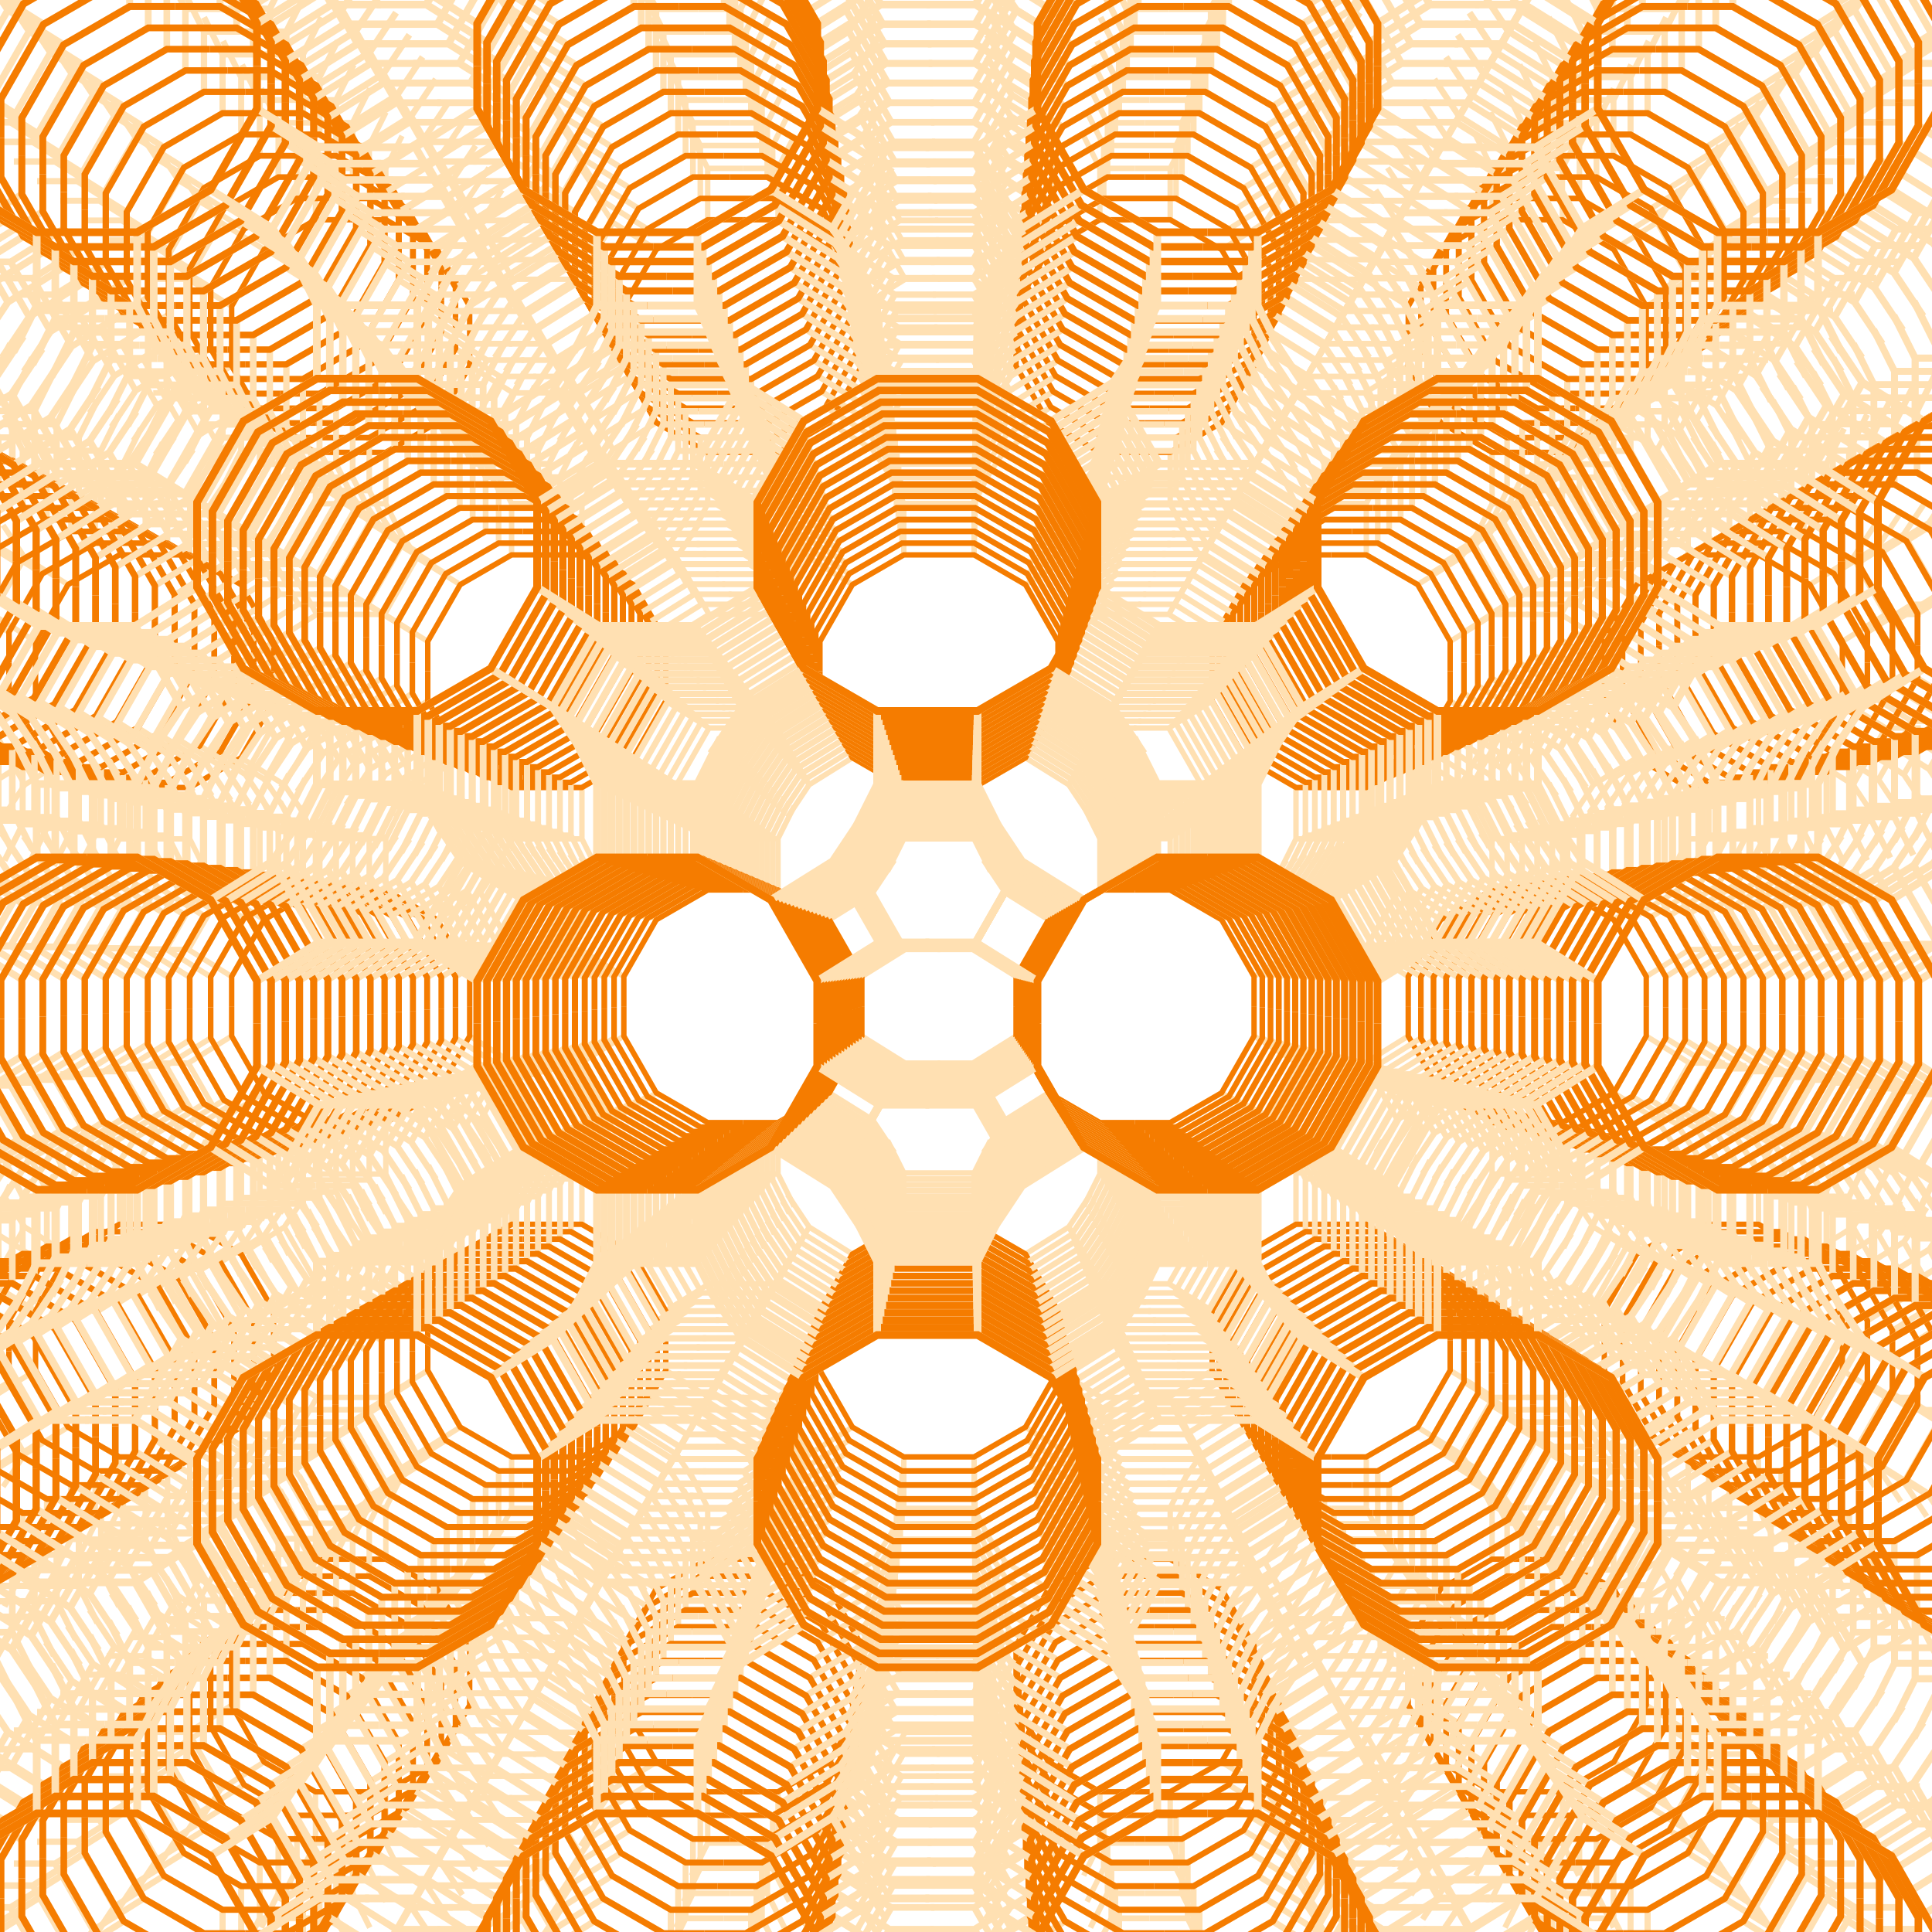 <?xml version="1.0" encoding="utf-8"?>
<!--copyright: SecuoS BV, 2012 - 2025. This file is part of the ARTIS user interface. The ARTIS user interface is open source under GPL version 3.-->
<svg 
	xmlns="http://www.w3.org/2000/svg" 
	xmlns:xlink="http://www.w3.org/1999/xlink" 
	width="50px" height="50px" 
	viewBox="0 0 50 50">	
	
	<defs>
    <g id="structure part">	
			<path id = "connections" style = "fill: none; stroke: #FFE0B2; stroke-width: 0.2" d="
				M 19.6 13
				L 18 12
				L 16.7 12
				L 18 12
				L 19.2 9.9
				L 18.4 8.7
				L 19.2 9.9
				L 20.8 10.9
				L 22.7 9.8
				L 22.7 7.9
				L 22.1 6.7
				L 22.7 7.9
				L 24 7.9
			"/>
		
			<path id = "hole" style = "fill: none; stroke: #F57C00; stroke-width: 0.2" d="
				M 19.6 14.1
				L 19.6 13
				L 20.8 10.9
				L 22.7 9.8
				L 24 9.8
			"/>
    </g>
  </defs>
  
  <defs>
		<g id = "zeolite structure" >		
			<use xlink:href="#structure part" x="0" y="0" />
			<use xlink:href="#structure part" transform="translate(0, 28.2) scale(1, -1) " />
			<use xlink:href="#structure part" transform="translate(48, 0) scale(-1, 1) " />
			<use xlink:href="#structure part" transform="translate(48, 28.2) scale(-1, -1) " />
		</g>
  </defs>
  
  <defs>
		<g id = "full zeolite structure" >
			<use xlink:href="#zeolite structure" x="0" y="0" />
			<use xlink:href="#zeolite structure" x="14.5" y="0" />
			<use xlink:href="#zeolite structure" x="7.25" y="12.39" />
			<use xlink:href="#zeolite structure" x="-7.25" y="12.39" />
			<use xlink:href="#zeolite structure" x="-14.5" y="0" />
			<use xlink:href="#zeolite structure" x="-21.75" y="12.39" />
			<use xlink:href="#zeolite structure" x="-29" y="0" />
			<use xlink:href="#zeolite structure" x="-21.75" y="-12.39" />
			<use xlink:href="#zeolite structure" x="-7.25" y="-12.39" />
			<use xlink:href="#zeolite structure" x="7.25" y="-12.39" />
			<use xlink:href="#zeolite structure" x="21.75" y="-12.39" />
			<use xlink:href="#zeolite structure" x="29" y="0" />
			<use xlink:href="#zeolite structure" x="21.75" y="12.39" />
			<use xlink:href="#zeolite structure" x="29" y="24.75" />
			<use xlink:href="#zeolite structure" x="14.5" y="24.75" />
			<use xlink:href="#zeolite structure" x="0" y="24.75" />
			<use xlink:href="#zeolite structure" x="-14.5" y="24.75" />
			<use xlink:href="#zeolite structure" x="-29" y="24.75" />
			<use xlink:href="#zeolite structure" x="21.75" y="37.13" />
			<use xlink:href="#zeolite structure" x="7.25" y="37.13" />
			<use xlink:href="#zeolite structure" x="-7.25" y="37.13" />
			<use xlink:href="#zeolite structure" x="-21.75" y="37.13" />
		</g>
  </defs>
  
	<g id = "zeolite structure layers" >
		<use xlink:href="#full zeolite structure" transform="translate(7.5, 7.5) scale(0.7, 0.7) " />
		<use xlink:href="#full zeolite structure" transform="translate(7, 7) scale(0.72, 0.72) " />
		<use xlink:href="#full zeolite structure" transform="translate(6.5, 6.5) scale(0.74, 0.74) " />
		<use xlink:href="#full zeolite structure" transform="translate(6, 6) scale(0.76, 0.76) " />
		<use xlink:href="#full zeolite structure" transform="translate(5.5, 5.5) scale(0.78, 0.78) " />
		<use xlink:href="#full zeolite structure" transform="translate(5, 5) scale(0.8, 0.8) " />
		<use xlink:href="#full zeolite structure" transform="translate(4.5, 4.5) scale(0.82, 0.82) " />
		<use xlink:href="#full zeolite structure" transform="translate(4, 4) scale(0.84, 0.84) " />
		<use xlink:href="#full zeolite structure" transform="translate(3.5, 3.5) scale(0.86, 0.86) " />
		<use xlink:href="#full zeolite structure" transform="translate(3, 3) scale(0.88, 0.88) " />
		<use xlink:href="#full zeolite structure" transform="translate(2.5, 2.5) scale(0.9, 0.9) " />
		<use xlink:href="#full zeolite structure" transform="translate(2, 2) scale(0.92, 0.92) " />
		<use xlink:href="#full zeolite structure" transform="translate(1.5, 1.5) scale(0.94, 0.94) " />
		<use xlink:href="#full zeolite structure" transform="translate(1, 1) scale(0.96, 0.96) " />
		<use xlink:href="#full zeolite structure" transform="translate(0.5, 0.5) scale(0.98, 0.98) " />
		<use xlink:href="#full zeolite structure" x="0" y="0" />
	</g>
 </svg>

